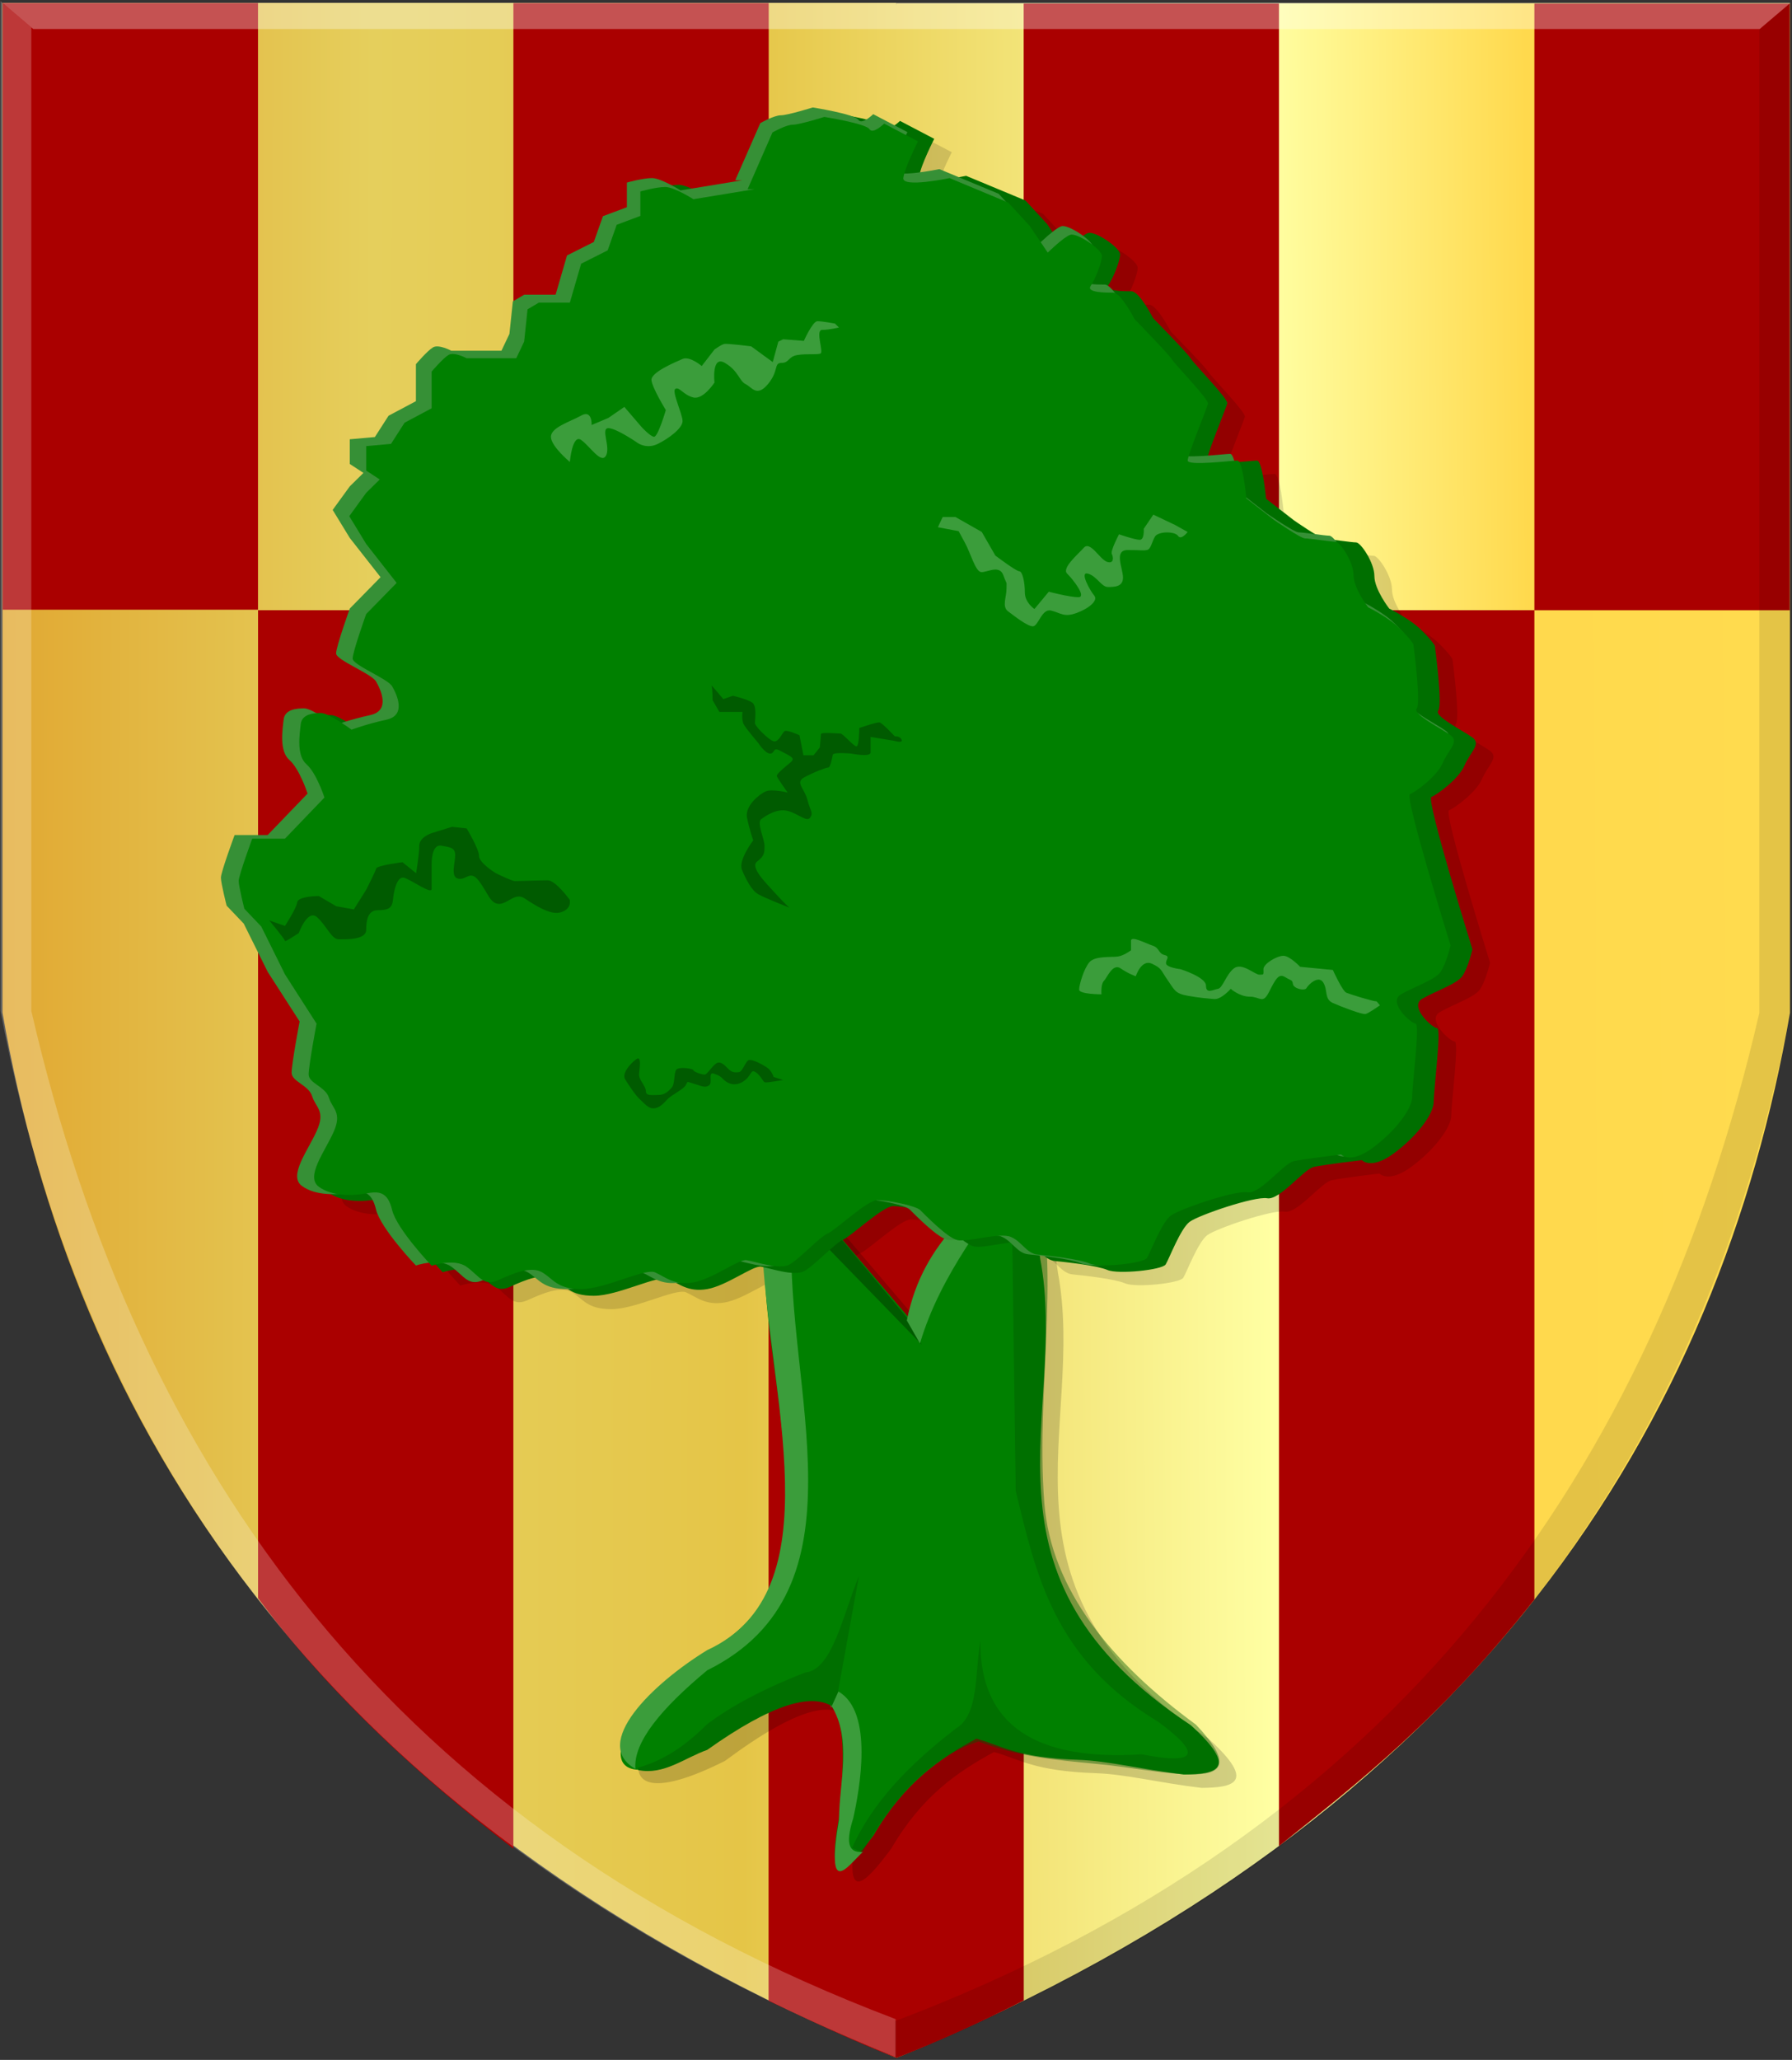 <?xml version="1.0" encoding="UTF-8" standalone="no"?>
<!-- Created with Inkscape (http://www.inkscape.org/) -->

<svg
   xmlns:dc="http://purl.org/dc/elements/1.1/"
   xmlns:cc="http://creativecommons.org/ns#"
   xmlns:rdf="http://www.w3.org/1999/02/22-rdf-syntax-ns#"
   xmlns:svg="http://www.w3.org/2000/svg"
   xmlns="http://www.w3.org/2000/svg"
   xmlns:xlink="http://www.w3.org/1999/xlink"
   xmlns:sodipodi="http://sodipodi.sourceforge.net/DTD/sodipodi-0.dtd"
   xmlns:inkscape="http://www.inkscape.org/namespaces/inkscape"
   width="308"
   height="353.938"
   id="svg3493"
   version="1.1"
   inkscape:version="0.48.4 r9939"
   sodipodi:docname="Nieuw document 3">
  <rect width="100%" height="100%" fill="#333333" stroke="none"/>
  <defs
     id="defs3495">
    <linearGradient
       y2="938.433"
       x2="-948.777"
       y1="938.433"
       x1="-1733.543"
       gradientTransform="translate(1778.717,236.536)"
       gradientUnits="userSpaceOnUse"
       id="linearGradient17671-6"
       xlink:href="#linearGradient14297-6-0"
       inkscape:collect="always" />
    <linearGradient
       inkscape:collect="always"
       id="linearGradient14297-6-0">
      <stop
         style="stop-color:#ffffff;stop-opacity:1;"
         offset="0"
         id="stop14299-7-6" />
      <stop
         style="stop-color:#ffffff;stop-opacity:0;"
         offset="1"
         id="stop14301-7-6" />
    </linearGradient>
    <linearGradient
       y2="593.208"
       x2="-902.749"
       y1="593.208"
       x1="-1750.316"
       gradientTransform="matrix(-1,0,0,1,-105.343,581.851)"
       gradientUnits="userSpaceOnUse"
       id="linearGradient17635-1"
       xlink:href="#linearGradient14349-6-8"
       inkscape:collect="always" />
    <linearGradient
       inkscape:collect="always"
       id="linearGradient14349-6-8">
      <stop
         style="stop-color:#000000;stop-opacity:1;"
         offset="0"
         id="stop14351-6-4" />
      <stop
         style="stop-color:#000000;stop-opacity:0;"
         offset="1"
         id="stop14353-6-9" />
    </linearGradient>
    <linearGradient
       inkscape:collect="always"
       xlink:href="#linearGradient4070-9-0-5"
       id="linearGradient5734"
       gradientUnits="userSpaceOnUse"
       x1="309.286"
       y1="148.853"
       x2="320.714"
       y2="148.853"
       gradientTransform="translate(458.427,563.081)" />
    <linearGradient
       id="linearGradient4070-9-0-5">
      <stop
         style="stop-color:#a3a3a3;stop-opacity:1;"
         offset="0"
         id="stop4072-5-5-3" />
      <stop
         style="stop-color:#b0b0b0;stop-opacity:1;"
         offset="0.143"
         id="stop4074-5-2-2" />
      <stop
         id="stop4076-40-4-9"
         offset="0.321"
         style="stop-color:#d1d1d1;stop-opacity:1;" />
      <stop
         style="stop-color:#bdbdbd;stop-opacity:1;"
         offset="0.5"
         id="stop4078-3-2-7" />
      <stop
         id="stop4080-4-3-3"
         offset="0.75"
         style="stop-color:#e5e5e5;stop-opacity:1;" />
      <stop
         style="stop-color:#cccccc;stop-opacity:1;"
         offset="0.875"
         id="stop4082-1-8-7" />
      <stop
         id="stop4084-2-5-4"
         offset="1"
         style="stop-color:#cccccc;stop-opacity:1;" />
    </linearGradient>
    <linearGradient
       gradientUnits="userSpaceOnUse"
       y2="148.853"
       x2="320.714"
       y1="148.853"
       x1="309.286"
       id="linearGradient5702"
       xlink:href="#linearGradient4070-9-0-5"
       inkscape:collect="always" />
    <linearGradient
       id="linearGradient4053-4">
      <stop
         style="stop-color:#cc992d;stop-opacity:1;"
         offset="0"
         id="stop4055-9" />
      <stop
         style="stop-color:#e1a832;stop-opacity:1;"
         offset="0.143"
         id="stop4057-8" />
      <stop
         id="stop4059-2"
         offset="0.321"
         style="stop-color:#e5cf5c;stop-opacity:1;" />
      <stop
         style="stop-color:#e5c547;stop-opacity:1;"
         offset="0.5"
         id="stop4061-4" />
      <stop
         id="stop4063-5"
         offset="0.75"
         style="stop-color:#ffffa3;stop-opacity:1;" />
      <stop
         style="stop-color:#ffd94d;stop-opacity:1;"
         offset="0.875"
         id="stop4065-2" />
      <stop
         id="stop4067-9"
         offset="1"
         style="stop-color:#ffdb4e;stop-opacity:1;" />
    </linearGradient>
    <linearGradient
       gradientUnits="userSpaceOnUse"
       y2="148.257"
       x2="305.824"
       y1="148.257"
       x1="294.712"
       id="linearGradient5694"
       xlink:href="#linearGradient4053-4"
       inkscape:collect="always"
       gradientTransform="translate(458.427,563.081)" />
    <linearGradient
       inkscape:collect="always"
       xlink:href="#linearGradient4053-4"
       id="linearGradient4458"
       x1="-14.017"
       y1="396.01"
       x2="342.405"
       y2="393.867"
       gradientUnits="userSpaceOnUse" />
    <linearGradient
       inkscape:collect="always"
       xlink:href="#linearGradient4053-4"
       id="linearGradient4466"
       x1="-16.444"
       y1="393.096"
       x2="341.65"
       y2="393.811"
       gradientUnits="userSpaceOnUse" />
  </defs>
  <sodipodi:namedview
     id="base"
     pagecolor="#ffffff"
     bordercolor="#666666"
     borderopacity="1.0"
     inkscape:pageopacity="0.0"
     inkscape:pageshadow="2"
     inkscape:zoom="1.4"
     inkscape:cx="205.87374"
     inkscape:cy="158.96193"
     inkscape:document-units="px"
     inkscape:current-layer="layer1"
     showgrid="false"
     fit-margin-top="0"
     fit-margin-left="0"
     fit-margin-right="0"
     fit-margin-bottom="0"
     inkscape:window-width="1600"
     inkscape:window-height="837"
     inkscape:window-x="-8"
     inkscape:window-y="-8"
     inkscape:window-maximized="1" />
  <g
     inkscape:label="Laag 1"
     inkscape:groupmode="layer"
     id="layer1"
     transform="translate(-34.656,-216.781)">
    <path
       style="fill:url(#linearGradient4466);fill-opacity:1;stroke:#000000;stroke-width:0.194px;stroke-linecap:butt;stroke-linejoin:miter;stroke-opacity:0"
       d="m 188.695,217.272 -153.613,0 0,173.491 C 47.098,459.971 87.876,529.053 188.695,570.349 z"
       id="path13717"
       inkscape:connector-curvature="0"
       sodipodi:nodetypes="ccccc" />
    <path
       style="fill:url(#linearGradient4458);fill-opacity:1;stroke:#000000;stroke-width:0.194px;stroke-linecap:butt;stroke-linejoin:miter;stroke-opacity:0"
       d="m 188.695,217.329 153.613,0 0,173.491 c -12.016,69.207 -52.794,138.29 -153.613,179.585 L 173.937,373.924 z"
       id="path13717-1"
       inkscape:connector-curvature="0"
       sodipodi:nodetypes="cccccc" />
    <rect
       style="fill:#aa0000;fill-opacity:1;stroke:#000000;stroke-width:0.39;stroke-miterlimit:4;stroke-opacity:0;stroke-dasharray:none"
       id="rect15731"
       width="43.88"
       height="104.228"
       x="35.119"
       y="217.313" />
    <rect
       style="fill:#aa0000;fill-opacity:1;stroke:#000000;stroke-width:0.39;stroke-miterlimit:4;stroke-opacity:0;stroke-dasharray:none"
       id="rect15731-3"
       width="43.88"
       height="104.228"
       x="122.897"
       y="217.322" />
    <rect
       style="fill:#aa0000;fill-opacity:1;stroke:#000000;stroke-width:0.39;stroke-miterlimit:4;stroke-opacity:0;stroke-dasharray:none"
       id="rect15731-2"
       width="43.88"
       height="104.228"
       x="210.6"
       y="217.4" />
    <rect
       style="fill:#aa0000;fill-opacity:1;stroke:#000000;stroke-width:0.39;stroke-miterlimit:4;stroke-opacity:0;stroke-dasharray:none"
       id="rect15731-3-3"
       width="43.88"
       height="104.228"
       x="298.378"
       y="217.408" />
    <path
       style="fill:#aa0000;fill-opacity:1;stroke:#000000;stroke-width:0.194px;stroke-linecap:butt;stroke-linejoin:miter;stroke-opacity:0"
       d="m 79.009,321.627 0,169.752 c 11.508,15.497 26.464,29.723 43.881,43.042 l 0,-212.794 43.863,0 0,238.946 c 7.448,3.514 14.717,6.986 22.005,9.807 7.351,-2.907 14.637,-6.198 21.858,-9.875 l 0,-238.878 43.866,0 0,212.351 c 13.839,-11.098 27.627,-21.728 43.896,-42.362 l 0,-169.989 z"
       id="path15811"
       inkscape:connector-curvature="0"
       sodipodi:nodetypes="cccccccccccccc" />
    <path
       style="fill:#000000;fill-opacity:0.175;stroke:#000000;stroke-width:0.194px;stroke-linecap:butt;stroke-linejoin:miter;stroke-opacity:0"
       d="m 169.043,433.828 c -0.302,24.652 13.553,57.254 -9.8,68.961 -15.458,9.58 -23.794,28.483 0,16.566 25.842,-19.177 23.841,-3.245 22.735,11.558 -2.522,13.427 1.176,9.824 5.88,3.467 5.239,-8.985 11.368,-13.161 17.639,-16.566 4.557,1.28 6.855,3.274 17.576,3.643 5.107,0.176 10.942,1.681 18.095,2.521 5.466,-0.055 9.601,-0.836 1.176,-8.476 -39.09,-25.891 -20.854,-53.325 -25.871,-80.133 l -2.352,-16.951 c -8.198,8.741 -19.543,16.708 -19.991,27.353 l -16.072,-18.878 z"
       id="path16475"
       inkscape:connector-curvature="0"
       sodipodi:nodetypes="ccccccsccccccc" />
    <path
       style="fill:#000000;fill-opacity:0.137;stroke:#000000;stroke-width:0.194px;stroke-linecap:butt;stroke-linejoin:miter;stroke-opacity:0"
       d="m 169.827,251.217 -10.584,1.734 c 0,0 -3.332,-2.119 -4.9,-2.119 -1.568,0 -4.312,0.771 -4.312,0.771 l 0,4.238 -4.116,1.541 -1.568,4.43 -4.606,2.312 -1.96,6.742 -5.39,0 -1.96,1.156 -0.588,5.586 -1.372,2.889 -3.136,0 -5.488,0 c 0,0 -2.156,-1.156 -3.136,-0.578 -0.98,0.578 -2.94,2.889 -2.94,2.889 l 0,6.357 -4.704,2.504 -2.352,3.66 -4.312,0.385 0,4.238 2.352,1.541 -2.352,2.312 -2.94,4.045 2.94,4.816 5.292,6.742 -5.292,5.394 c 0,0 -2.352,6.549 -2.352,7.705 0,1.156 6.076,3.467 6.86,4.816 0.784,1.348 2.548,5.008 -0.98,5.779 -3.528,0.771 -6.076,1.734 -6.076,1.734 0,0 -3.92,-2.889 -5.292,-2.889 -1.372,0 -3.332,0.193 -3.528,1.926 -0.196,1.734 -0.784,5.394 0.98,6.935 1.764,1.541 3.136,5.779 3.136,5.779 0,0 -6.86,7.127 -6.86,7.127 l -5.684,0 c 0,0 -2.352,6.357 -2.352,7.32 0,0.963 0.98,4.816 0.98,4.816 l 2.94,3.082 4.116,8.283 5.488,8.533 c 0,0 -1.372,7.262 -1.372,8.803 0,1.541 2.94,2.119 3.528,4.045 0.588,1.926 2.352,2.504 0.784,5.971 -1.568,3.467 -4.9,7.705 -2.548,9.439 2.352,1.734 6.076,1.541 8.232,1.156 2.156,-0.385 3.724,-0.385 4.508,2.889 0.784,3.275 6.86,9.631 6.86,9.631 0,0 3.92,-1.348 6.076,0.193 2.156,1.541 2.94,3.467 5.488,2.312 2.548,-1.156 5.684,-2.504 7.644,-1.348 1.96,1.156 2.548,2.889 6.762,2.889 4.214,0 11.074,-3.66 12.838,-2.889 1.764,0.771 3.332,2.312 6.664,1.734 3.332,-0.578 7.84,-4.045 9.212,-3.853 1.372,0.193 5.684,1.734 7.448,0.771 1.764,-0.963 5.292,-4.816 6.664,-5.394 1.372,-0.578 6.86,-5.779 8.624,-5.779 1.764,0 6.664,0.963 7.448,1.734 0.784,0.771 4.704,4.816 6.468,5.201 1.764,0.385 7.252,-1.348 9.212,-0.578 1.96,0.771 2.744,2.889 4.704,3.082 1.96,0.193 7.252,0.771 9.016,1.541 1.764,0.771 9.408,0 9.996,-0.963 0.588,-0.963 2.548,-6.164 4.116,-7.32 1.568,-1.156 11.172,-4.43 13.328,-4.045 2.156,0.385 6.272,-5.008 8.036,-5.394 1.764,-0.385 8.232,-1.156 8.232,-1.156 0,0 1.568,1.734 5.488,-1.156 3.92,-2.889 6.86,-6.742 6.86,-8.861 0,-2.119 1.372,-12.656 0.588,-12.656 -0.784,0 -4.9,-3.718 -2.548,-5.066 2.352,-1.348 5.88,-2.504 6.86,-3.853 0.98,-1.348 1.764,-4.623 1.764,-4.623 0,0 -8.036,-25.812 -7.056,-26.197 0.98,-0.385 4.704,-3.082 5.684,-5.394 0.98,-2.312 2.94,-3.66 1.372,-4.816 -1.568,-1.156 -6.664,-3.66 -5.88,-4.623 0.784,-0.963 -0.588,-11.148 -0.588,-11.148 0,0 -0.392,-0.795 -2.352,-2.721 -1.96,-1.926 -5.488,-3.66 -5.488,-3.66 0,0 -2.548,-3.275 -2.548,-5.586 0,-2.312 -2.352,-5.779 -3.136,-5.779 -0.784,0 -4.508,-0.578 -5.292,-0.578 -0.784,0 -5.488,-3.275 -5.488,-3.275 l -4.704,-3.66 c 0,0 -0.588,-6.549 -1.568,-6.549 -0.98,0 -8.624,0.963 -8.624,0 0,-0.963 3.332,-9.054 3.528,-9.824 0.196,-0.771 -5.684,-6.742 -6.272,-7.705 -0.588,-0.963 -6.468,-6.935 -6.468,-6.935 0,0 -2.352,-4.623 -3.724,-4.623 -1.372,0 -4.704,0 -3.92,-1.156 0.784,-1.156 1.96,-4.045 1.96,-5.201 0,-1.156 -4.312,-4.045 -5.488,-3.66 -1.176,0.385 -3.92,3.082 -3.92,3.082 l -3.136,-4.623 -3.724,-4.045 -10.192,-4.238 c 0,0 -8.232,1.734 -8.036,0 0.196,-1.734 2.548,-6.357 2.548,-6.357 l -5.88,-3.082 c 0,0 -1.96,1.926 -2.548,0.963 -0.588,-0.963 -7.84,-2.119 -7.84,-2.119 0,0 -4.312,1.348 -5.488,1.348 -1.176,0 -3.528,1.348 -3.528,1.348 l -4.312,9.824 z"
       id="path16489"
       inkscape:connector-curvature="0" />
    <path
       style="fill:#008000;stroke:#000000;stroke-width:0.194px;stroke-linecap:butt;stroke-linejoin:miter;stroke-opacity:0"
       d="m 166.019,431.531 c -0.302,24.652 13.553,57.254 -9.8,68.961 -15.458,9.58 -23.794,28.483 0,16.566 25.842,-19.177 23.841,-3.245 22.735,11.558 -2.522,13.427 1.176,9.824 5.88,3.467 5.239,-8.985 11.368,-13.161 17.639,-16.566 4.557,1.28 6.855,3.274 17.576,3.643 5.107,0.176 10.942,1.681 18.095,2.521 5.466,-0.055 9.601,-0.836 1.176,-8.476 -39.09,-25.891 -20.854,-53.325 -25.871,-80.133 l -2.352,-16.951 c -8.198,8.741 -19.543,16.708 -19.991,27.353 l -16.072,-18.878 z"
       id="path16475-4"
       inkscape:connector-curvature="0"
       sodipodi:nodetypes="ccccccsccccccc" />
    <path
       style="fill:#3b9d3b;fill-opacity:1;stroke:#000000;stroke-width:0.194px;stroke-linecap:butt;stroke-linejoin:miter;stroke-opacity:0"
       d="m 165.627,430.376 c 1.005,26.191 12.65,59.789 -9.408,69.924 -9.507,5.826 -20.008,16.107 -12.348,20.419 -0.404,-4.54 4.401,-10.36 12.348,-16.951 28.067,-13.889 13.327,-48.446 14.504,-75.318 l -4.704,2.697 z"
       id="path16477-8"
       inkscape:connector-curvature="0"
       sodipodi:nodetypes="ccccccc" />
    <path
       style="fill:#006f00;fill-opacity:1;stroke:#000000;stroke-width:0.194px;stroke-linecap:butt;stroke-linejoin:miter;stroke-opacity:0"
       d="m 144.264,520.526 0.105,0.393 c 4.371,0.91 7.945,-2.097 11.851,-3.475 11.011,-7.822 18.257,-10.092 21.951,-7.127 l 4.116,-22.73 c -2.74,6.579 -4.556,16.108 -9.212,16.566 -7.599,2.954 -12.91,5.907 -16.856,8.861 -4.589,4.582 -8.406,6.506 -11.956,7.513 z"
       id="path16479-6"
       inkscape:connector-curvature="0"
       sodipodi:nodetypes="cccccccc" />
    <path
       style="fill:#3b9d3b;fill-opacity:1;stroke:#000000;stroke-width:0.194px;stroke-linecap:butt;stroke-linejoin:miter;stroke-opacity:0"
       d="m 177.485,509.738 c 3.737,5.991 1.4,13.076 1.372,19.744 -2.275,13.657 1.399,8.021 4.116,5.49 -2.068,0.197 -3.235,-0.87 -1.666,-5.779 1.078,-4.848 3.565,-18.287 -2.548,-21.767 l -1.274,2.793 z"
       id="path16481-5"
       inkscape:connector-curvature="0"
       sodipodi:nodetypes="ccccccc" />
    <path
       style="fill:#005b00;fill-opacity:0.415;stroke:#000000;stroke-width:0.194px;stroke-linecap:butt;stroke-linejoin:miter;stroke-opacity:0"
       d="m 182.875,535.069 c 5.229,-9.411 11.631,-16.327 19.991,-19.07 6.729,2.65 13.458,3.197 20.187,3.853 11.208,0.991 29.319,6.053 17.149,-6.742 -14.546,-10.651 -24.869,-23.23 -26.047,-38.01 -1.645,-20.644 3.702,-44.01 -2.666,-58.979 l -2.94,6.935 0.686,49.891 c 3.507,14.352 6.505,28.827 24.499,39.681 7.067,5.204 7.321,7.567 -2.842,5.586 -18.168,1.157 -27.856,-4.948 -27.733,-19.455 -0.986,5.42 -0.161,12.62 -4.214,15.025 -7.727,5.963 -14.272,12.506 -17.835,20.515 z"
       id="path16483-0"
       inkscape:connector-curvature="0"
       sodipodi:nodetypes="ccccsccccccccc" />
    <path
       style="fill:#005b00;fill-opacity:1;stroke:#000000;stroke-width:0.194px;stroke-linecap:butt;stroke-linejoin:miter;stroke-opacity:0"
       d="m 174.839,424.404 -2.548,2.023 20.775,21.382 -1.96,-3.949 z"
       id="path16485-9"
       inkscape:connector-curvature="0" />
    <path
       style="fill:#3b9d3b;fill-opacity:1;stroke:#000000;stroke-width:0.194px;stroke-linecap:butt;stroke-linejoin:miter;stroke-opacity:0"
       d="m 190.518,443.667 c 2.867,-14.331 12.561,-20.122 20.873,-27.642 -7.247,10.053 -15.127,19.816 -18.619,31.591 z"
       id="path16487-0"
       inkscape:connector-curvature="0"
       sodipodi:nodetypes="cccc" />
    <path
       style="fill:#006f00;fill-opacity:1;stroke:#000000;stroke-width:0.194px;stroke-linecap:butt;stroke-linejoin:miter;stroke-opacity:0"
       d="m 166.803,248.92 -10.584,1.734 c 0,0 -3.332,-2.119 -4.9,-2.119 -1.568,0 -4.312,0.771 -4.312,0.771 l 0,4.238 -4.116,1.541 -1.568,4.43 -4.606,2.312 -1.96,6.742 -5.39,0 -1.96,1.156 -0.588,5.586 -1.372,2.889 -3.136,0 -5.488,0 c 0,0 -2.156,-1.156 -3.136,-0.578 -0.98,0.578 -2.94,2.889 -2.94,2.889 l 0,6.357 -4.704,2.504 -2.352,3.66 -4.312,0.385 0,4.238 2.352,1.541 -2.352,2.312 -2.94,4.045 2.94,4.816 5.292,6.742 -5.292,5.394 c 0,0 -2.352,6.549 -2.352,7.705 0,1.156 6.076,3.467 6.86,4.816 0.784,1.348 2.548,5.008 -0.98,5.779 -3.528,0.771 -6.076,1.734 -6.076,1.734 0,0 -3.92,-2.889 -5.292,-2.889 -1.372,0 -3.332,0.193 -3.528,1.926 -0.196,1.734 -0.784,5.394 0.98,6.935 1.764,1.541 3.136,5.779 3.136,5.779 0,0 -6.86,7.127 -6.86,7.127 l -5.684,0 c 0,0 -2.352,6.357 -2.352,7.32 0,0.963 0.98,4.816 0.98,4.816 l 2.94,3.082 4.116,8.283 5.488,8.533 c 0,0 -1.372,7.262 -1.372,8.803 0,1.541 2.94,2.119 3.528,4.045 0.588,1.926 2.352,2.504 0.784,5.971 -1.568,3.467 -4.9,7.705 -2.548,9.439 2.352,1.734 6.076,1.541 8.232,1.156 2.156,-0.385 3.724,-0.385 4.508,2.889 0.784,3.275 6.86,9.631 6.86,9.631 0,0 3.92,-1.348 6.076,0.193 2.156,1.541 2.94,3.467 5.488,2.312 2.548,-1.156 5.684,-2.504 7.644,-1.348 1.96,1.156 2.548,2.889 6.762,2.889 4.214,0 11.074,-3.66 12.838,-2.889 1.764,0.771 3.332,2.312 6.664,1.734 3.332,-0.578 7.84,-4.045 9.212,-3.853 1.372,0.193 5.684,1.734 7.448,0.771 1.764,-0.963 5.292,-4.816 6.664,-5.394 1.372,-0.578 6.86,-5.779 8.624,-5.779 1.764,0 6.664,0.963 7.448,1.734 0.784,0.771 4.704,4.816 6.468,5.201 1.764,0.385 7.252,-1.348 9.212,-0.578 1.96,0.771 2.744,2.889 4.704,3.082 1.96,0.193 7.252,0.771 9.016,1.541 1.764,0.771 9.408,0 9.996,-0.963 0.588,-0.963 2.548,-6.164 4.116,-7.32 1.568,-1.156 11.172,-4.43 13.328,-4.045 2.156,0.385 6.272,-5.008 8.036,-5.394 1.764,-0.385 8.232,-1.156 8.232,-1.156 0,0 1.568,1.734 5.488,-1.156 3.92,-2.889 6.86,-6.742 6.86,-8.861 0,-2.119 1.372,-12.656 0.588,-12.656 -0.784,0 -4.9,-3.718 -2.548,-5.066 2.352,-1.348 5.88,-2.504 6.86,-3.853 0.98,-1.348 1.764,-4.623 1.764,-4.623 0,0 -8.036,-25.812 -7.056,-26.197 0.98,-0.385 4.704,-3.082 5.684,-5.394 0.98,-2.312 2.94,-3.66 1.372,-4.816 -1.568,-1.156 -6.664,-3.66 -5.88,-4.623 0.784,-0.963 -0.588,-11.148 -0.588,-11.148 0,0 -0.392,-0.795 -2.352,-2.721 -1.96,-1.926 -5.488,-3.66 -5.488,-3.66 0,0 -2.548,-3.275 -2.548,-5.586 0,-2.312 -2.352,-5.779 -3.136,-5.779 -0.784,0 -4.508,-0.578 -5.292,-0.578 -0.784,0 -5.488,-3.275 -5.488,-3.275 l -4.704,-3.66 c 0,0 -0.588,-6.549 -1.568,-6.549 -0.98,0 -8.624,0.963 -8.624,0 0,-0.963 3.332,-9.054 3.528,-9.824 0.196,-0.771 -5.684,-6.742 -6.272,-7.705 -0.588,-0.963 -6.468,-6.935 -6.468,-6.935 0,0 -2.352,-4.623 -3.724,-4.623 -1.372,0 -4.704,0 -3.92,-1.156 0.784,-1.156 1.96,-4.045 1.96,-5.201 0,-1.156 -4.312,-4.045 -5.488,-3.66 -1.176,0.385 -3.92,3.082 -3.92,3.082 l -3.136,-4.623 -3.724,-4.045 -10.192,-4.238 c 0,0 -8.232,1.734 -8.036,0 0.196,-1.734 2.548,-6.357 2.548,-6.357 l -5.88,-3.082 c 0,0 -1.96,1.926 -2.548,0.963 -0.588,-0.963 -7.84,-2.119 -7.84,-2.119 0,0 -4.312,1.348 -5.488,1.348 -1.176,0 -3.528,1.348 -3.528,1.348 l -4.312,9.824 z"
       id="path16489-0"
       inkscape:connector-curvature="0" />
    <path
       style="fill:#369036;fill-opacity:1;stroke:#000000;stroke-width:0.194px;stroke-linecap:butt;stroke-linejoin:miter;stroke-opacity:0"
       d="m 162.198,247.764 -10.584,1.734 c 0,0 -3.332,-2.119 -4.9,-2.119 -1.568,0 -4.312,0.771 -4.312,0.771 l 0,4.238 -4.116,1.541 -1.568,4.43 -4.606,2.312 -1.96,6.742 -5.39,0 -1.96,1.156 -0.588,5.586 -1.372,2.889 -3.136,0 -5.488,0 c 0,0 -2.156,-1.156 -3.136,-0.578 -0.98,0.578 -2.94,2.889 -2.94,2.889 l 0,6.357 -4.704,2.504 -2.352,3.66 -4.312,0.385 0,4.238 2.352,1.541 -2.352,2.312 -2.94,4.045 2.94,4.816 5.292,6.742 -5.292,5.394 c 0,0 -2.352,6.549 -2.352,7.705 0,1.156 6.076,3.467 6.86,4.816 0.784,1.348 2.548,5.008 -0.98,5.779 -3.528,0.771 -6.076,1.734 -6.076,1.734 0,0 -3.92,-2.889 -5.292,-2.889 -1.372,0 -3.332,0.193 -3.528,1.926 -0.196,1.734 -0.784,5.394 0.98,6.935 1.764,1.541 3.136,5.779 3.136,5.779 0,0 -6.86,7.127 -6.86,7.127 l -5.684,0 c 0,0 -2.352,6.357 -2.352,7.32 0,0.963 0.98,4.816 0.98,4.816 l 2.94,3.082 4.116,8.283 5.488,8.533 c 0,0 -1.372,7.262 -1.372,8.803 0,1.541 2.94,2.119 3.528,4.045 0.588,1.926 2.352,2.504 0.784,5.971 -1.568,3.467 -4.9,7.705 -2.548,9.439 2.352,1.734 6.076,1.541 8.232,1.156 2.156,-0.385 3.724,-0.385 4.508,2.889 0.784,3.275 6.86,9.631 6.86,9.631 0,0 3.92,-1.348 6.076,0.193 2.156,1.541 2.94,3.467 5.488,2.312 2.548,-1.156 5.684,-2.504 7.644,-1.348 1.96,1.156 2.548,2.889 6.762,2.889 4.214,0 11.074,-3.66 12.838,-2.889 1.764,0.771 3.332,2.312 6.664,1.734 3.332,-0.578 7.84,-4.045 9.212,-3.853 1.372,0.193 5.684,1.734 7.448,0.771 1.764,-0.963 5.292,-4.816 6.664,-5.394 1.372,-0.578 6.86,-5.779 8.624,-5.779 1.764,0 6.664,0.963 7.448,1.734 0.784,0.771 4.704,4.816 6.468,5.201 1.764,0.385 7.252,-1.348 9.212,-0.578 1.96,0.771 2.744,2.889 4.704,3.082 1.96,0.193 7.252,0.771 9.016,1.541 1.764,0.771 9.408,0 9.996,-0.963 0.588,-0.963 2.548,-6.164 4.116,-7.32 1.568,-1.156 11.172,-4.43 13.328,-4.045 2.156,0.385 6.272,-5.008 8.036,-5.394 1.764,-0.385 8.232,-1.156 8.232,-1.156 0,0 1.568,1.734 5.488,-1.156 3.92,-2.889 6.86,-6.742 6.86,-8.861 0,-2.119 1.372,-12.656 0.588,-12.656 -0.784,0 -4.9,-3.718 -2.548,-5.066 2.352,-1.348 5.88,-2.504 6.86,-3.853 0.98,-1.348 1.764,-4.623 1.764,-4.623 0,0 -8.036,-25.812 -7.056,-26.197 0.98,-0.385 4.704,-3.082 5.684,-5.394 0.98,-2.312 2.94,-3.66 1.372,-4.816 -1.568,-1.156 -6.664,-3.66 -5.88,-4.623 0.784,-0.963 -0.588,-11.148 -0.588,-11.148 0,0 -0.392,-0.795 -2.352,-2.721 -1.96,-1.926 -5.488,-3.66 -5.488,-3.66 0,0 -2.548,-3.275 -2.548,-5.586 0,-2.312 -2.352,-5.779 -3.136,-5.779 -0.784,0 -4.508,-0.578 -5.292,-0.578 -0.784,0 -5.488,-3.275 -5.488,-3.275 l -4.704,-3.66 c 0,0 -0.588,-6.549 -1.568,-6.549 -0.98,0 -8.624,0.963 -8.624,0 0,-0.963 3.332,-9.054 3.528,-9.824 0.196,-0.771 -5.684,-6.742 -6.272,-7.705 -0.588,-0.963 -6.468,-6.935 -6.468,-6.935 0,0 -2.352,-4.623 -3.724,-4.623 -1.372,0 -4.704,0 -3.92,-1.156 0.784,-1.156 1.96,-4.045 1.96,-5.201 0,-1.156 -4.312,-4.045 -5.488,-3.66 -1.176,0.385 -3.92,3.082 -3.92,3.082 l -3.136,-4.623 -3.724,-4.045 -10.192,-4.238 c 0,0 -8.232,1.734 -8.036,0 0.196,-1.734 2.548,-6.357 2.548,-6.357 l -5.88,-3.082 c 0,0 -1.96,1.926 -2.548,0.963 -0.588,-0.963 -7.84,-2.119 -7.84,-2.119 0,0 -4.312,1.348 -5.488,1.348 -1.176,0 -3.528,1.348 -3.528,1.348 l -4.312,9.824 z"
       id="path16489-2-6"
       inkscape:connector-curvature="0" />
    <path
       style="fill:#008000;fill-opacity:1;stroke:#000000;stroke-width:0.193px;stroke-linecap:butt;stroke-linejoin:miter;stroke-opacity:0"
       d="m 164.309,249.292 -10.473,1.72 c 0,0 -3.297,-2.102 -4.848,-2.102 -1.552,0 -4.267,0.764 -4.267,0.764 l 0,4.204 -4.073,1.529 -1.551,4.395 -4.558,2.293 -1.939,6.688 -5.333,0 -1.939,1.146 -0.582,5.541 -1.358,2.866 -3.103,0 -5.43,0 c 0,0 -2.133,-1.146 -3.103,-0.573 -0.97,0.573 -2.909,2.866 -2.909,2.866 l 0,6.306 -4.654,2.484 -2.327,3.631 -4.267,0.382 0,4.204 2.327,1.529 -2.327,2.293 -2.909,4.013 2.909,4.777 5.236,6.688 -5.236,5.35 c 0,0 -2.327,6.497 -2.327,7.643 0,1.146 6.012,3.439 6.788,4.777 0.776,1.338 2.521,4.968 -0.97,5.732 -3.491,0.764 -6.012,1.72 -6.012,1.72 0,0 -3.879,-2.866 -5.236,-2.866 -1.358,0 -3.297,0.191 -3.491,1.911 -0.194,1.72 -0.776,5.35 0.97,6.879 1.745,1.529 3.103,5.732 3.103,5.732 0,0 -6.788,7.07 -6.788,7.07 l -5.624,0 c 0,0 -2.327,6.306 -2.327,7.261 0,0.955 0.97,4.777 0.97,4.777 l 2.909,3.057 4.073,8.216 5.43,8.465 c 0,0 -1.358,7.204 -1.358,8.732 0,1.529 2.909,2.102 3.491,4.013 0.582,1.911 2.327,2.484 0.776,5.923 -1.552,3.439 -4.848,7.643 -2.521,9.363 2.327,1.72 6.012,1.529 8.145,1.146 2.133,-0.382 3.685,-0.382 4.461,2.866 0.776,3.248 6.788,9.554 6.788,9.554 0,0 3.879,-1.338 6.012,0.191 2.133,1.529 2.909,3.439 5.43,2.293 2.521,-1.146 5.624,-2.484 7.564,-1.338 1.939,1.146 2.521,2.866 6.691,2.866 4.17,0 10.957,-3.631 12.703,-2.866 1.745,0.764 3.297,2.293 6.594,1.72 3.297,-0.573 7.757,-4.013 9.115,-3.822 1.358,0.191 5.624,1.72 7.37,0.764 1.745,-0.955 5.236,-4.777 6.594,-5.35 1.358,-0.573 6.788,-5.732 8.533,-5.732 1.745,0 6.594,0.955 7.37,1.72 0.776,0.764 4.654,4.777 6.4,5.159 1.745,0.382 7.176,-1.338 9.115,-0.573 1.939,0.764 2.715,2.866 4.654,3.057 1.939,0.191 7.176,0.764 8.921,1.529 1.745,0.764 9.309,0 9.891,-0.955 0.582,-0.955 2.521,-6.115 4.073,-7.261 1.552,-1.146 11.054,-4.395 13.188,-4.013 2.133,0.382 6.206,-4.968 7.951,-5.35 1.745,-0.382 8.145,-1.146 8.145,-1.146 0,0 1.551,1.72 5.43,-1.146 3.879,-2.866 6.788,-6.688 6.788,-8.79 0,-2.102 1.358,-12.554 0.582,-12.554 -0.776,0 -4.848,-3.688 -2.521,-5.025 2.327,-1.338 5.818,-2.484 6.788,-3.822 0.97,-1.338 1.745,-4.586 1.745,-4.586 0,0 -7.951,-25.605 -6.982,-25.987 0.97,-0.382 4.654,-3.057 5.624,-5.35 0.97,-2.293 2.909,-3.631 1.358,-4.777 -1.552,-1.146 -6.594,-3.631 -5.818,-4.586 0.776,-0.955 -0.582,-11.059 -0.582,-11.059 0,0 -0.388,-0.788 -2.327,-2.699 -1.939,-1.911 -5.43,-3.631 -5.43,-3.631 0,0 -2.521,-3.248 -2.521,-5.541 0,-2.293 -2.327,-5.732 -3.103,-5.732 -0.776,0 -4.461,-0.573 -5.236,-0.573 -0.776,0 -5.43,-3.248 -5.43,-3.248 l -4.654,-3.631 c 0,0 -0.582,-6.497 -1.551,-6.497 -0.97,0 -8.533,0.955 -8.533,0 0,-0.955 3.297,-8.981 3.491,-9.745 0.194,-0.764 -5.624,-6.688 -6.206,-7.643 -0.582,-0.955 -6.4,-6.879 -6.4,-6.879 0,0 -2.327,-4.586 -3.685,-4.586 -1.358,0 -4.654,0 -3.879,-1.146 0.776,-1.146 1.939,-4.013 1.939,-5.159 0,-1.146 -4.267,-4.013 -5.43,-3.631 -1.164,0.382 -3.879,3.057 -3.879,3.057 l -3.103,-4.586 -3.685,-4.013 -10.085,-4.204 c 0,0 -8.145,1.72 -7.951,0 0.194,-1.72 2.521,-6.306 2.521,-6.306 l -5.818,-3.057 c 0,0 -1.939,1.911 -2.521,0.955 -0.582,-0.955 -7.757,-2.102 -7.757,-2.102 0,0 -4.267,1.338 -5.43,1.338 -1.164,0 -3.491,1.338 -3.491,1.338 l -4.267,9.745 z"
       id="path16489-6-1"
       inkscape:connector-curvature="0" />
    <path
       style="fill:#005b00;fill-opacity:1;stroke:#000000;stroke-width:0.193px;stroke-linecap:butt;stroke-linejoin:miter;stroke-opacity:0"
       d="m 188.454,343.303 c 0,0 -2.133,-2.293 -2.618,-2.388 -0.485,-0.096 -3.491,0.955 -3.491,0.955 0,0 0,3.153 -0.485,3.153 -0.485,0 -2.327,-2.197 -2.715,-2.197 -0.388,0 -3.394,-0.287 -3.394,0.096 0,0.382 -0.194,2.293 -0.194,2.293 l -1.067,1.338 -1.745,0 -0.679,-3.439 c 0,0 -2.23,-1.051 -2.618,-0.669 -0.388,0.382 -0.97,1.815 -1.745,1.72 -0.776,-0.096 -3.297,-2.58 -3.297,-3.153 0,-0.573 0.388,-2.962 -0.485,-3.535 -0.873,-0.573 -3.297,-1.146 -3.297,-1.146 l -1.648,0.573 c 0,0 -2.23,-2.675 -2.036,-2.293 0.194,0.382 0.194,2.484 0.194,2.484 l 1.164,2.006 3.976,0 c 0,0 -0.194,1.338 0.194,2.102 0.388,0.764 2.521,3.248 2.521,3.248 0,0 1.164,1.815 2.036,1.815 0.873,0 0.388,-1.242 1.745,-0.478 1.358,0.764 2.618,1.146 1.939,1.815 -0.679,0.669 -2.715,2.102 -2.521,2.58 0.194,0.478 1.842,2.771 1.842,2.771 0,0 -2.715,-0.669 -3.782,-0.191 -1.067,0.478 -3.588,2.484 -3.2,4.49 0.388,2.006 1.067,3.917 1.067,3.917 0,0 -2.618,3.439 -1.939,5.064 0.679,1.624 1.648,3.535 2.812,4.204 1.164,0.669 5.333,2.293 5.333,2.293 0,0 -0.873,-0.764 -2.521,-2.58 -1.648,-1.815 -4.267,-4.395 -3.006,-5.35 1.261,-0.955 1.261,-1.529 1.261,-2.675 0,-1.146 -1.358,-4.013 -0.582,-4.586 0.776,-0.573 2.715,-1.911 4.558,-1.433 1.842,0.478 3.297,2.006 3.879,1.146 0.582,-0.86 0,-1.146 -0.485,-3.057 -0.485,-1.911 -2.133,-2.962 -0.582,-3.822 1.552,-0.86 3.782,-1.72 4.17,-1.72 0.388,0 0.679,-1.72 0.776,-2.197 0.097,-0.478 3.2,-0.191 3.2,-0.191 0,0 3.297,0.669 3.297,-0.191 0,-0.86 0,-2.675 0,-2.675 l 4.073,0.669 c 0,0 1.552,0.478 1.261,-0.191 -0.291,-0.669 -1.164,-0.573 -1.164,-0.573 z"
       id="path16491-5-3"
       inkscape:connector-curvature="0" />
    <path
       style="fill:#005b00;fill-opacity:1;stroke:#000000;stroke-width:0.193px;stroke-linecap:butt;stroke-linejoin:miter;stroke-opacity:0"
       d="m 132.6,371.415 c 0,0 -2.431,-3.378 -3.802,-3.378 -1.371,0 -5.074,0.135 -5.622,0.135 -0.549,0 -3.291,-1.351 -3.291,-1.351 0,0 -2.896,-1.756 -2.896,-2.972 0,-1.216 -2.133,-4.729 -2.133,-4.729 l -2.513,-0.27 -3.499,1.081 c 0,0 -2.124,0.676 -2.124,2.162 0,1.486 -0.549,4.729 -0.549,4.729 l -2.331,-1.892 c 0,0 -4.388,0.54 -4.525,1.081 -0.137,0.54 -1.72,3.648 -1.72,3.648 l -2.12,3.378 -3.017,-0.54 -3.017,-1.756 c 0,0 -3.565,0 -3.703,1.081 -0.137,1.081 -2.107,4.053 -2.107,4.053 l -2.693,-0.946 c 0,0 2.693,3.243 2.693,3.513 0,0.27 2.381,-1.351 2.381,-1.351 0,0 1.508,-4.189 3.154,-2.702 1.646,1.486 2.468,3.783 3.703,3.783 1.234,0 4.726,0.135 4.726,-1.621 0,-1.756 0.348,-3.378 1.994,-3.378 1.646,0 2.468,-0.27 2.606,-1.756 0.137,-1.486 0.686,-4.324 2.057,-3.783 1.371,0.54 4.592,2.837 4.592,1.892 0,-0.946 0,-2.567 0,-4.189 0,-1.621 0.345,-3.513 1.716,-3.243 1.371,0.27 2.331,0.27 2.331,1.621 0,1.351 -0.867,3.783 0.549,4.053 1.416,0.27 2.025,-1.621 3.549,0.405 1.525,2.027 1.936,3.918 3.445,3.918 1.508,0 2.743,-2.027 4.388,-0.946 1.646,1.081 4.289,2.837 6.034,2.432 1.745,-0.405 1.745,-1.621 1.745,-1.621 z"
       id="path16493-0-8"
       inkscape:connector-curvature="0" />
    <path
       style="fill:#005b00;fill-opacity:1;stroke:#000000;stroke-width:0.193px;stroke-linecap:butt;stroke-linejoin:miter;stroke-opacity:0"
       d="m 167.607,401.815 c 0,0 -0.274,-1.081 -1.234,-1.689 -0.96,-0.608 -2.331,-1.284 -2.948,-1.216 -0.617,0.068 -1.097,2.027 -1.783,2.094 -0.686,0.068 -1.166,0.068 -1.783,-0.54 -0.617,-0.608 -1.371,-1.486 -2.126,-0.946 -0.754,0.54 -1.508,1.824 -1.92,1.892 -0.411,0.068 -1.977,-0.473 -1.977,-0.743 0,-0.27 -2.548,-0.676 -2.96,-0.068 -0.411,0.608 -0.206,2.432 -0.754,3.04 -0.549,0.608 -1.166,1.284 -2.331,1.284 -1.166,0 -2.126,0.203 -2.126,-0.676 0,-0.878 -1.234,-1.892 -1.166,-2.905 0.069,-1.013 0.48,-3.243 -0.48,-2.567 -0.96,0.676 -2.537,2.432 -1.92,3.445 0.617,1.013 1.783,2.77 2.537,3.445 0.754,0.676 1.44,1.621 2.4,1.554 0.96,-0.068 1.646,-0.811 2.331,-1.554 0.686,-0.743 2.743,-1.689 3.154,-2.432 0.411,-0.743 0.091,-0.608 1.314,-0.27 1.223,0.338 1.909,0.811 2.663,0.338 0.754,-0.473 -0.274,-2.432 0.891,-2.027 1.166,0.405 1.303,0.676 1.646,1.013 0.343,0.338 1.577,1.351 3.223,0.405 1.646,-0.946 1.303,-2.297 2.263,-1.689 0.96,0.608 1.234,1.689 1.646,1.756 0.411,0.068 3.086,-0.405 3.086,-0.405 z"
       id="path16495-2-9"
       inkscape:connector-curvature="0" />
    <path
       style="fill:#3b9d3b;fill-opacity:1;stroke:#000000;stroke-width:0.193px;stroke-linecap:butt;stroke-linejoin:miter;stroke-opacity:0"
       d="m 271.281,388.844 c -0.686,0 -4.525,-1.216 -5.211,-1.486 -0.686,-0.27 -2.331,-3.918 -2.331,-3.918 l -5.622,-0.54 c 0,0 -1.783,-1.892 -2.88,-1.892 -1.097,0 -3.428,1.351 -3.428,2.297 0,0.946 0.137,0.946 -0.686,0.946 -0.823,0 -3.017,-2.162 -4.388,-1.081 -1.371,1.081 -1.92,3.378 -2.743,3.513 -0.823,0.135 -2.057,0.946 -2.057,-0.54 0,-1.486 -4.388,-2.837 -4.388,-2.837 0,0 -2.331,-0.27 -2.468,-0.946 -0.137,-0.676 0.823,-1.216 -0.274,-1.486 -1.097,-0.27 -0.823,-1.216 -2.057,-1.621 -1.234,-0.405 -3.703,-1.756 -3.703,-0.811 0,0.946 0,1.621 0,1.621 0,0 -1.234,0.946 -2.331,1.081 -1.097,0.135 -3.84,-0.135 -4.8,0.946 -0.96,1.081 -1.783,3.918 -1.783,4.729 0,0.811 3.84,0.811 3.84,0.811 0,0 -0.137,-1.756 0.411,-2.297 0.549,-0.54 1.508,-3.108 2.88,-2.162 1.371,0.946 2.606,1.351 2.606,1.351 0,0 0.96,-2.973 2.743,-2.162 1.783,0.811 1.508,1.081 2.743,2.837 1.234,1.756 1.234,2.297 3.565,2.702 2.331,0.405 3.154,0.405 4.388,0.54 1.234,0.135 2.88,-1.756 2.88,-1.756 0,0 1.508,1.351 3.291,1.351 1.783,0 2.194,1.351 3.291,-0.811 1.097,-2.162 1.646,-3.243 2.743,-2.567 1.097,0.676 1.234,0.405 1.371,1.216 0.137,0.811 2.057,1.216 2.331,0.676 0.274,-0.54 2.057,-2.297 2.88,-0.946 0.823,1.351 0.137,2.837 1.646,3.513 1.508,0.676 5.074,2.027 5.623,1.892 0.549,-0.135 2.468,-1.486 2.468,-1.486 z"
       id="path16497-8-3"
       inkscape:connector-curvature="0" />
    <path
       style="fill:#3b9d3b;fill-opacity:1;stroke:#000000;stroke-width:0.193px;stroke-linecap:butt;stroke-linejoin:miter;stroke-opacity:0"
       d="m 236.586,306.965 -3.703,-1.756 -1.646,2.432 c 0,0 0.137,1.892 -0.686,1.892 -0.823,0 -3.566,-0.946 -3.566,-0.946 0,0 -1.508,2.837 -1.234,3.378 0.274,0.54 0.411,1.756 -0.823,1.351 -1.234,-0.405 -2.88,-3.648 -3.977,-2.432 -1.097,1.216 -3.84,3.513 -2.88,4.459 0.96,0.946 3.428,4.053 1.92,4.053 -1.508,0 -5.074,-0.946 -5.074,-0.946 l -2.468,2.973 c 0,0 -1.646,-1.081 -1.646,-2.837 0,-1.756 -0.411,-3.648 -0.96,-3.648 -0.549,0 -4.114,-2.702 -4.114,-2.702 l -2.331,-4.053 -4.525,-2.567 -2.194,0 -0.823,1.756 3.565,0.676 c 0,0 0.137,0.27 1.097,2.027 0.96,1.756 1.783,4.864 2.743,4.999 0.96,0.135 3.154,-1.351 3.84,0.54 0.686,1.892 0.549,0.811 0.549,2.297 0,1.486 -0.823,3.108 0.274,3.918 1.097,0.811 3.291,2.567 4.251,2.567 0.96,0 1.508,-3.108 3.154,-2.702 1.646,0.405 2.194,1.216 4.388,0.405 2.194,-0.811 3.703,-2.162 3.017,-2.972 -0.686,-0.811 -2.606,-4.189 -1.097,-3.783 1.508,0.405 2.331,2.297 3.428,2.297 1.097,0 2.606,0 2.606,-1.621 0,-1.621 -1.646,-4.729 0.823,-4.729 2.468,0 2.606,0.135 3.291,0 0.686,-0.135 0.823,-1.351 1.371,-2.297 0.549,-0.946 3.428,-0.946 3.977,-0.135 0.549,0.811 1.646,-0.676 1.646,-0.676 z"
       id="path16499-6-4"
       inkscape:connector-curvature="0" />
    <path
       style="fill:#3b9d3b;fill-opacity:1;stroke:#000000;stroke-width:0.193px;stroke-linecap:butt;stroke-linejoin:miter;stroke-opacity:0"
       d="m 178.167,272.376 c 0,0 -2.194,-0.405 -3.017,-0.405 -0.823,0 -2.331,3.378 -2.331,3.378 l -3.565,-0.27 -0.823,0.405 -0.96,3.513 -3.703,-2.702 c 0,0 -4.114,-0.54 -4.663,-0.405 -0.549,0.135 -1.646,0.946 -1.646,0.946 l -2.194,2.837 c 0,0 -2.057,-1.756 -3.291,-1.216 -1.234,0.54 -5.485,2.297 -5.348,3.648 0.137,1.351 2.468,5.134 2.468,5.134 0,0 -1.371,4.729 -2.057,4.594 -0.686,-0.135 -2.057,-1.621 -2.057,-1.621 l -3.017,-3.513 -2.743,1.892 -2.88,1.216 c 0,0 0.139,-2.702 -1.801,-1.621 -1.939,1.081 -5.193,2.027 -5.193,3.648 0,1.621 3.254,4.324 3.254,4.324 0,0 0.413,-4.864 1.939,-3.783 1.527,1.081 3.446,4.189 4.269,2.702 0.823,-1.486 -0.96,-4.729 0.411,-4.729 1.371,0 5.074,2.567 5.074,2.567 0,0 1.508,1.081 3.428,0.135 1.92,-0.946 4.251,-2.702 4.251,-3.918 0,-1.216 -1.92,-5.134 -1.234,-5.54 0.686,-0.405 1.394,1.081 3.097,1.486 1.703,0.405 3.623,-2.567 3.623,-2.567 0,0 -0.549,-4.729 1.783,-3.378 2.331,1.351 2.468,3.108 3.565,3.648 1.097,0.54 1.92,2.297 3.84,0 1.92,-2.297 0.96,-3.648 2.331,-3.648 1.371,0 1.097,-1.081 2.743,-1.351 1.646,-0.27 3.428,0 3.977,-0.27 0.549,-0.27 -0.96,-4.053 0.274,-4.053 1.234,0 2.88,-0.405 2.88,-0.405 z"
       id="path16501-0-4"
       inkscape:connector-curvature="0" />
    <path
       style="fill:#ffffff;fill-opacity:0.222;stroke:#000000;stroke-width:0.194px;stroke-linecap:butt;stroke-linejoin:miter;stroke-opacity:0"
       d="m 40.039,221.49 -5.292,-4.498 0,173.491 C 51.727,480.285 106.608,537.069 188.592,570.244 l 0,-6.535 C 102.405,531.038 58.315,469.585 40.039,390.483 z"
       id="path14257"
       inkscape:connector-curvature="0"
       sodipodi:nodetypes="ccccccc" />
    <path
       style="fill:#000000;fill-opacity:0.108;stroke:#000000;stroke-width:0.194px;stroke-linecap:butt;stroke-linejoin:miter;stroke-opacity:0"
       d="m 337.04,221.836 5.292,-4.498 0,173.491 c -16.981,89.801 -71.861,146.586 -153.845,179.761 l 0,-6.535 c 86.187,-32.671 130.276,-94.124 148.553,-173.226 z"
       id="path14257-4"
       inkscape:connector-curvature="0"
       sodipodi:nodetypes="ccccccc" />
    <path
       style="fill:#ffffff;fill-opacity:0.321;stroke:#000000;stroke-width:0.194px;stroke-linecap:butt;stroke-linejoin:miter;stroke-opacity:0"
       d="m 35.077,217.266 5.292,4.498 296.735,0 5.292,-4.498 z"
       id="path14277"
       inkscape:connector-curvature="0" />
  </g>
</svg>

